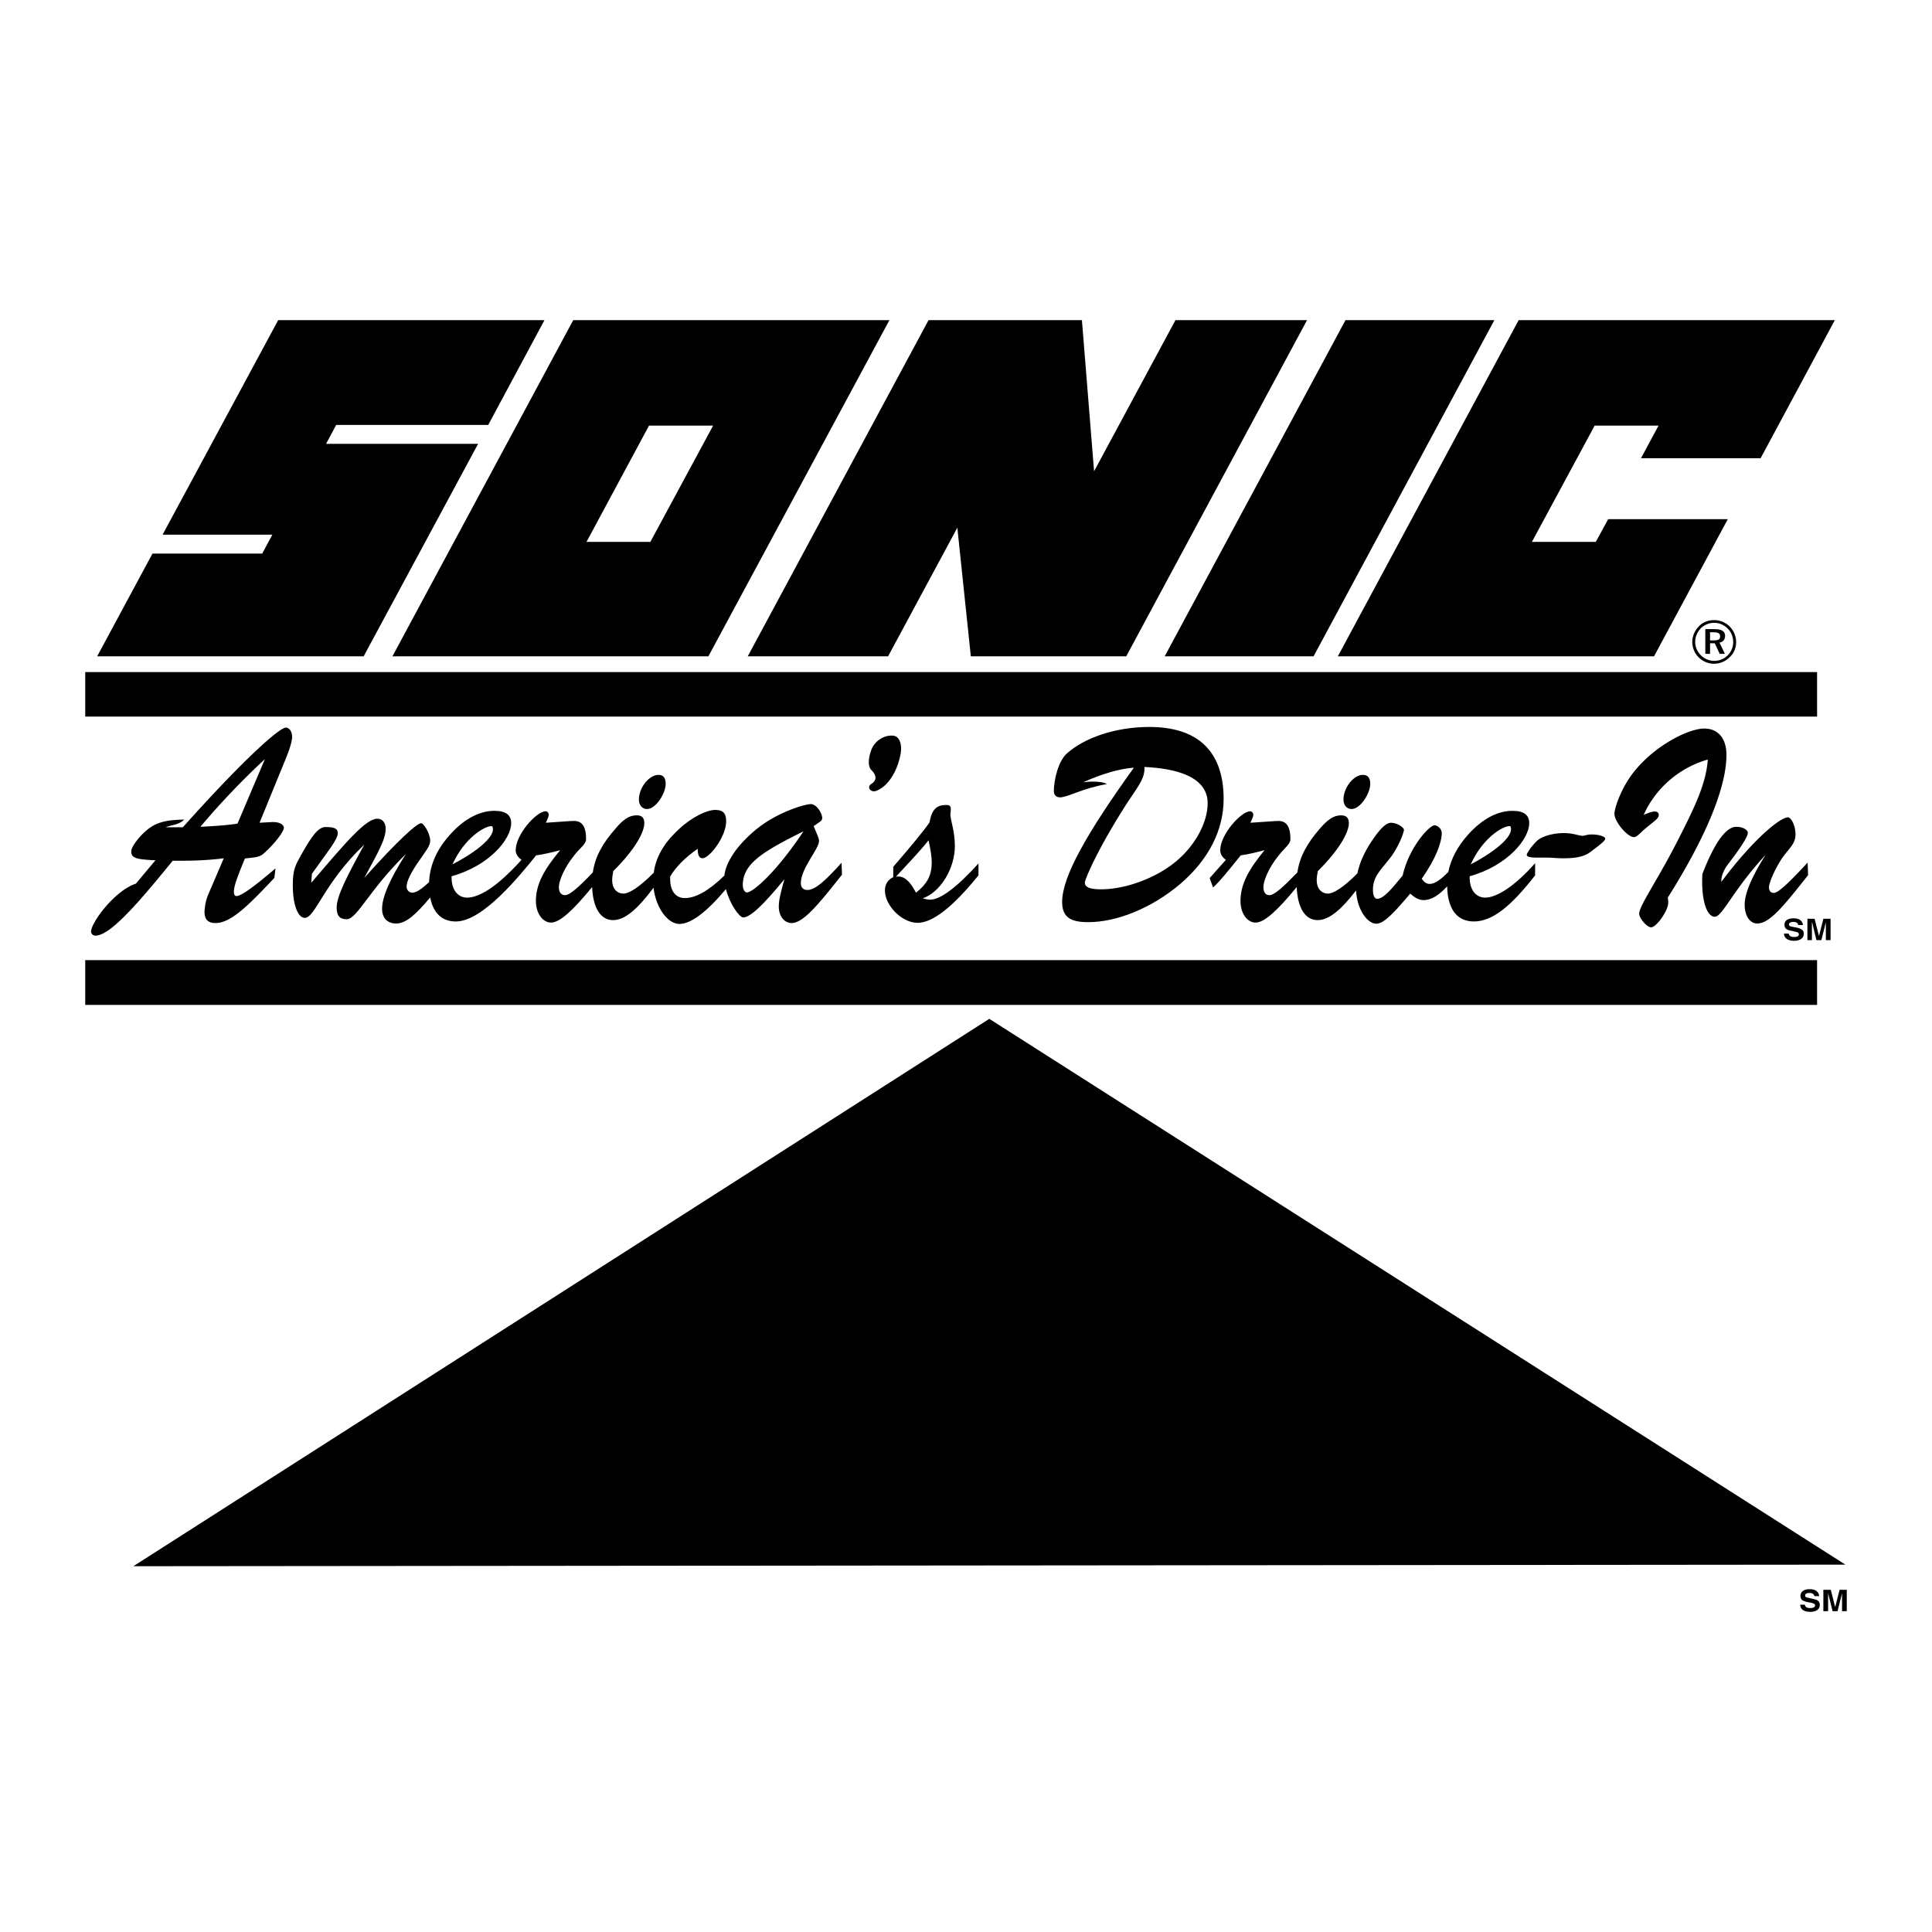 <svg xmlns="http://www.w3.org/2000/svg" width="2500" height="2500" viewBox="0 0 192.756 192.756"><g fill-rule="evenodd" clip-rule="evenodd"><path fill="#fff" d="M0 0h192.756v192.756H0V0z"/><path d="M86.943 78.204c.561-.359.516-.853 0-1.369-.449-.449-.224-1.481 0-2.042.337-.897 1.324-1.503 2.199-1.391.628.089.83.875.741 1.615-.225 1.548-1.077 3.343-2.446 3.882-.561.225-1.01-.381-.494-.695zM169.848 87.201c-.023.359-.023.606-.023.741 0 2.176.539 3.522 1.258 3.522.762 0 1.816-2.67 5.07-6.17-1.391 2.198-2.086 3.837-2.086 4.958 0 1.122.516 1.885 1.256 1.885 1.256 0 2.67-1.795 5.07-4.824l-.045-1.256c-1.84 1.997-2.939 3.029-3.365 3.029-.314 0-.494-.202-.494-.561 0-.314.383-1.458 1.258-2.827.672-1.01 1.391-1.458 1.391-2.445 0-.83-.404-1.705-.764-1.705-.695 0-3.252 1.93-6.641 6.439v-.067c0-.494.225-1.1.629-1.638 1.346-1.75 2.02-2.827 2.02-3.186 0-.314-.518-.605-1.145-.605-1.034-.001-2.178 1.569-3.389 4.71zM166.393 89.557c3.971-6.305 5.855-11.129 5.855-14.247 0-1.683-.875-2.625-2.221-2.625-1.414 0-4.668 1.481-6.91 4.196-1.348 1.638-2.043 3.725-2.043 4.308 0 .808 1.303 2.333 1.953 2.333.291 0 .582-.404 1.279-.987.74-.606 1.188-.875 1.188-1.212 0-.247-.156-.359-.426-.359-.225 0-.561.112-1.076.336 1.166-2.625 3.5-4.689 6.395-5.52-.158 2.378-1.324 4.779-2.873 7.831-2.221 4.375-3.971 6.731-3.971 7.561 0 .427.764 1.347 1.189 1.347.537 0 1.705-1.683 1.705-2.423a2.222 2.222 0 0 0-.044-.539zM152.324 85.272c0 .224.359.292 1.033.292h.965c.516 0 1.031.067 1.637.067 1.166 0 2.064-.135 2.715-.628 1.01-.763 1.48-1.122 1.48-1.323 0-.225-.65-.427-1.346-.427-.449 0-.74.135-.92.135-.336 0-.941-.27-1.84-.27-1.301 0-2.311.404-2.691.763-.673.65-1.033 1.301-1.033 1.391z"/><path d="M146.625 87.426c3.793-1.055 5.945-3.725 5.945-5.295 0-.83-.537-1.233-1.682-1.233-1.459 0-2.984.785-4.398 2.355-1.076 1.189-1.727 2.445-1.996 3.747-.764.785-1.369 1.189-1.84 1.189-.336 0-.561-.157-.809-.516 1.393-1.975 1.998-3.612 1.998-4.555 0-.516-.516-.785-.719-.785-.494 0-2.535 2.154-3.186 5.026-1.211 1.481-1.93 2.311-2.535 2.311-.27 0-.426-.314-.426-.897 0-1.302.762-1.952 1.547-2.962 1.01-1.189 1.549-2.805 1.549-3.006 0-.269-.719-.718-1.279-.718-.539 0-1.145.65-1.93 1.817-.74 1.1-1.211 2.154-1.436 3.231-1.346 1.368-2.379 2.019-2.939 2.019-.65 0-1.121-.516-1.121-1.324 0-.27.045-.583.111-.92 2.131-2.109 3.096-3.859 3.096-4.779 0-.538-.246-.785-.785-.785-.762 0-1.367.471-2.109 1.324-1.301 1.503-2.02 2.827-2.242 4.375-1.438 1.48-2.312 2.266-2.783 2.266-.381 0-.605-.27-.605-.831 0-.561.494-1.885 1.549-3.163.582-.741 1.145-1.1 1.145-1.593 0-1.301-.428-1.817-1.189-1.817-.248 0-.494.022-.83.045l-1.975.135c.201-.404.291-.673.291-.786 0-.202-.156-.359-.314-.359-.896 0-2.984 2.311-2.984 3.881 0 .359.18.696.562.965l-1.617 1.817.338.942c.672-.605 1.547-1.705 2.76-3.208.785-.112 1.547-.292 2.377-.517-1.547 1.885-2.4 3.366-2.4 5.071 0 1.301.719 2.153 1.504 2.153.875 0 2.199-1.211 4.105-3.545.09 2.132.875 3.299 2.086 3.299 1.123 0 2.334-1.01 3.838-2.962.09 1.907 1.121 3.32 2.02 3.32.762 0 1.771-1.099 3.387-3.006.473.449.898.651 1.348.651.717 0 1.48-.449 2.332-1.369.047 2.311 1.01 3.5 2.67 3.5 1.863 0 3.748-1.571 6.104-4.6v-1.211c-2.086 2.355-3.859 3.433-4.98 3.433-.898 0-1.549-.74-1.549-1.997v-.133h-.004zM134.039 79.775c0 .561.336.942.807.942.875 0 1.863-1.548 1.863-2.513 0-.606-.248-.897-.74-.897-.899 0-1.93 1.256-1.93 2.468zM110.436 78.227c-.314-.18-.787-.247-1.414-.247-.381 0-.674.045-.943.067 1.885-.853 3.59-1.346 5.049-1.458-4.689 6.529-7.158 10.86-7.158 13.395 0 1.481.787 2.02 2.582 2.02 2.826 0 6.281-1.346 9.176-3.792 2.873-2.445 4.354-5.407 4.354-8.503 0-4.667-2.49-7.18-7.404-7.18-3.479 0-6.508 1.122-8.189 2.603-.92.763-1.346 2.737-1.346 3.792 0 .381.223.628.605.628.783-.002 2.219-.899 4.688-1.325zM97.623 86.147c-2.199 2.423-3.814 3.612-4.824 3.612-.202 0-.449-.045-.74-.135 1.75-.583 3.208-2.962 3.208-5.205 0-1.526-.449-2.603-.449-3.187 0-.112.045-.269.045-.493 0-.292-.112-.426-.426-.426-1.032 0-1.458.449-1.706 1.75-.583.852-1.795 2.311-3.612 4.42v1.032c-.538.247-.83.718-.83 1.324 0 1.525 1.705 3.231 3.253 3.231 1.503 0 3.522-1.571 6.08-4.734v-1.189h.001zM78.26 87.717c-.337 1.212-.561 2.064-.561 2.737 0 .987.583 1.638 1.279 1.638 1.144 0 2.602-1.75 5.026-4.824l-.045-1.189c-1.571 1.75-2.625 2.715-3.388 2.715-.404 0-.673-.225-.673-.673 0-1.504 1.817-3.411 1.817-4.219 0-.134-.044-.292-.135-.516l-.403-.965.426-.292c.314-.202.427-.314.427-.516 0-.494-.561-1.392-1.145-1.392-.18 0-1.099.157-2.49.763-1.458.628-2.692 1.436-3.792 2.513-1.436 1.369-2.221 2.782-2.333 3.859-1.525 1.481-2.827 2.244-3.949 2.244-.897 0-1.458-.695-1.458-1.885v-.269c.561-.942 1.458-1.863 2.737-2.76.022.651.157.943.494.943.673 0 2.356-2.132 2.356-3.702 0-.808-.336-1.122-1.099-1.122-.763 0-2.378.673-3.904 2.199-1.279 1.234-2.042 2.625-2.222 4.062-1.391 1.413-2.445 2.086-3.028 2.086-.651 0-1.122-.516-1.122-1.324 0-.27.045-.583.112-.92 2.131-2.109 3.096-3.859 3.096-4.779 0-.538-.247-.785-.763-.785-.785 0-1.391.471-2.109 1.324-1.324 1.503-2.042 2.827-2.266 4.375-1.414 1.48-2.311 2.266-2.76 2.266-.404 0-.628-.27-.628-.831 0-.561.516-1.885 1.548-3.163.583-.741 1.167-1.1 1.167-1.593 0-1.301-.427-1.817-1.212-1.817-.247 0-.493.022-.83.045l-1.975.135c.202-.404.292-.673.292-.786 0-.202-.135-.359-.314-.359-.897 0-2.984 2.311-2.984 3.881 0 .359.202.696.583.965-1.032 1.145-3.522 3.77-5.43 3.77-.897 0-1.548-.74-1.548-1.997v-.134C48.846 86.371 51 83.701 51 82.13c0-.83-.539-1.233-1.683-1.233-1.458 0-2.984.785-4.398 2.355-1.346 1.481-2.042 3.074-2.109 4.757-.74.695-1.279 1.054-1.683 1.054-.314 0-.561-.269-.561-.606 0-.538.449-1.458 1.346-2.714.583-.853 1.01-1.369 1.01-1.862 0-.718-.651-1.75-.897-1.75-.449 0-2.378 1.772-5.677 5.452 1.279-2.378 2.132-3.814 2.132-4.891 0-.628-.337-1.01-.831-1.01-1.144 0-3.096 2.289-6.596 6.394l.067-.897c1.593-2.266 2.58-3.41 2.58-4.061 0-.448-.336-.605-1.212-.605-.74 0-1.368.875-2.445 2.782-.583 1.055-.83 1.48-.83 3.006 0 2.221.605 3.276 1.189 3.276 1.055 0 1.907-3.478 5.946-7.314-1.705 3.119-2.76 5.115-2.76 6.305 0 .785.314 1.145.987 1.145 1.055 0 2.221-2.895 5.923-6.507-1.616 2.49-2.378 4.33-2.378 5.452 0 .92.516 1.48 1.414 1.48.987 0 1.997-.942 3.388-2.603.292 1.571 1.189 2.401 2.558 2.401 2.67 0 6.327-4.51 8.01-6.596.785-.112 1.57-.292 2.4-.517-1.571 1.885-2.423 3.366-2.423 5.071 0 1.301.741 2.153 1.504 2.153.875 0 2.198-1.211 4.105-3.545.09 2.132.875 3.299 2.087 3.299 1.189 0 2.445-1.1 4.039-3.231.247 2.042 1.436 3.612 2.581 3.612 1.121 0 2.692-1.144 4.644-3.478.359 1.436 1.324 2.827 1.728 2.827.695.001 2.041-1.279 4.105-3.814z"/><path d="M63.744 79.775c0 .561.336.942.808.942.875 0 1.862-1.548 1.862-2.513 0-.606-.247-.897-.718-.897-.92 0-1.952 1.256-1.952 2.468z"/><path d="M45.144 86.237c1.234-2.715 3.253-3.814 3.859-3.814.135 0 .18.09.18.314-.001.784-1.347 2.086-4.039 3.5z" fill="#fff"/><path d="M17.232 85.877h.808c1.481 0 2.917-.067 4.286-.247l-1.548 3.612a4.55 4.55 0 0 0-.336 1.324c-.157 1.032.202 1.526 1.054 1.526 1.503 0 3.187-1.638 5.879-4.51l.112-.942c-2.132 1.817-3.411 2.759-3.904 2.759-.202 0-.292-.269-.224-.695.067-.539.449-1.526 1.077-3.051.875-.112 1.392-.09 1.84-.471 1.1-.965 1.997-2.154 2.042-2.558.045-.314-.404-.606-1.032-.606h-.157l-1.233.068 2.423-5.924c.471-1.099.74-1.929.808-2.423.09-.696-.247-1.145-.606-1.145-.65 0-4.241 3.186-10.276 9.94H16.54c.65-.27 1.256-.202 1.84-.763-1.257.022-2.244.134-3.097.605-.92.494-2.086 1.885-2.176 2.468-.112.83.651.898 2.401.987l-1.952 2.333c-2.019.651-4.308 3.657-4.465 4.689a.419.419 0 0 0 .426.494c1.234 0 3.366-2.177 6.686-6.215l1.029-1.255zM182.637 91.667h-.719l-.426 1.682h-.021l-.428-1.682h-.717v2.131h.449v-1.773h.022l.426 1.773h.494l.449-1.773v1.773h.471v-2.131zM177.992 93.147c0 .247.156.718 1.033.718.201 0 .941-.067.941-.718 0-.381-.314-.493-.629-.583l-.582-.112c-.113-.022-.27-.067-.27-.225 0-.18.246-.247.426-.247.426 0 .471.202.494.314h.471c0-.247-.201-.673-.92-.673-.785 0-.92.403-.92.628 0 .471.359.562.764.628l.246.067c.246.045.426.09.426.27 0 .225-.246.27-.494.27-.426 0-.492-.225-.516-.337h-.47zM184.252 158.617h-.717l-.428 1.684h-.021l-.426-1.684h-.742v2.133h.473v-1.795l.447 1.795h.494l.449-1.795v1.795h.471v-2.133zM179.607 160.1c0 .268.158.717 1.01.717.225 0 .943-.066.943-.695 0-.404-.293-.516-.607-.584l-.582-.135c-.113-.021-.27-.045-.27-.223 0-.203.225-.248.426-.248.426 0 .471.225.494.314h.471c0-.27-.201-.695-.941-.695-.764 0-.92.426-.92.674 0 .471.381.537.762.627l.27.045c.246.068.426.113.426.27 0 .225-.268.27-.492.27-.449 0-.518-.225-.518-.336h-.472v-.001zM184.117 156.105L98.701 101.65l-85.395 54.612 170.811-.157zM116.201 65.482h14.854l18.039-33.543H134.24l-18.039 33.543zM117.277 31.939l-8.121 15.078-1.213-15.078H92.642L74.603 65.482h14.001l6.91-12.834 1.346 12.834h15.505l18.039-33.543h-13.127zM175.658 45.715h-11.935l1.75-3.253H159.1l-6.26 11.6h6.373l1.234-2.266h11.936l-7.36 13.686h-31.546l18.041-33.543h31.544l-7.404 13.776zM39.153 65.482h31.523l18.062-33.543H57.192L39.153 65.482zM48.711 42.395H33.543l-1.009 1.885h15.167l-11.42 21.202H9.693l5.52-10.253h10.949l1.009-1.885H16.222l11.533-21.405H54.32l-5.609 10.456zM8.504 95.794h172.787v4.466H8.504v-4.466zM8.504 67.053h172.787v4.443H8.504v-4.443z"/><path fill="#fff" d="M64.753 42.462h6.395l-6.26 11.6h-6.372l6.237-11.6zM23.694 82.175c-1.032.157-2.289.247-3.702.314a76.647 76.647 0 0 1 6.439-6.753l-2.737 6.439zM80.167 82.938c-2.782 4.174-5.071 6.103-5.654 6.103-.202 0-.403-.314-.403-.74 0-2.176 2.108-3.388 6.057-5.363zM89.389 87.47c1.167-1.278 2.289-2.423 3.253-3.634.18.852.314 1.57.314 2.199 0 1.346-.471 2.154-1.57 3.029-.562-1.077-1.1-1.615-1.772-1.615-.091-.001-.157.021-.225.021zM114.182 76.521c4.174.202 6.305 1.436 6.305 3.612 0 2.109-1.504 4.802-4.061 6.484-2.043 1.347-4.578 2.109-6.553 2.109-1.076 0-1.637-.18-1.637-.673 0-.292 1.256-3.366 4.352-8.144.92-1.369 1.594-2.244 1.594-3.187v-.201zM146.738 86.237c1.234-2.715 3.23-3.814 3.857-3.814.113 0 .158.09.158.314.001.784-1.345 2.086-4.015 3.5z"/><path d="M171.014 61.87c-.582 0-1.121.202-1.502.606-.428.426-.674 1.009-.674 1.57s.225 1.122.629 1.526c.426.426.965.651 1.547.651.562 0 1.123-.225 1.549-.651.426-.381.65-.92.65-1.526 0-.583-.246-1.122-.627-1.525a2.174 2.174 0 0 0-1.572-.651z"/><path d="M172.922 64.069a1.874 1.874 0 0 1-1.909 1.863c-.492 0-.965-.202-1.322-.561-.359-.359-.562-.83-.562-1.324s.203-.987.562-1.369c.357-.336.83-.539 1.322-.539.518 0 .988.202 1.369.583.337.337.54.809.54 1.347z" fill="#fff"/><path d="M171.082 62.768h-.943v2.468h.473v-1.055h.471l.494 1.055h.516l-.539-1.122c.359-.067.561-.314.561-.673-.002-.449-.338-.673-1.033-.673z"/><path d="M170.992 63.082c.426 0 .627.112.627.404 0 .314-.201.404-.605.404h-.402v-.808h.38z" fill="#fff"/></g></svg>